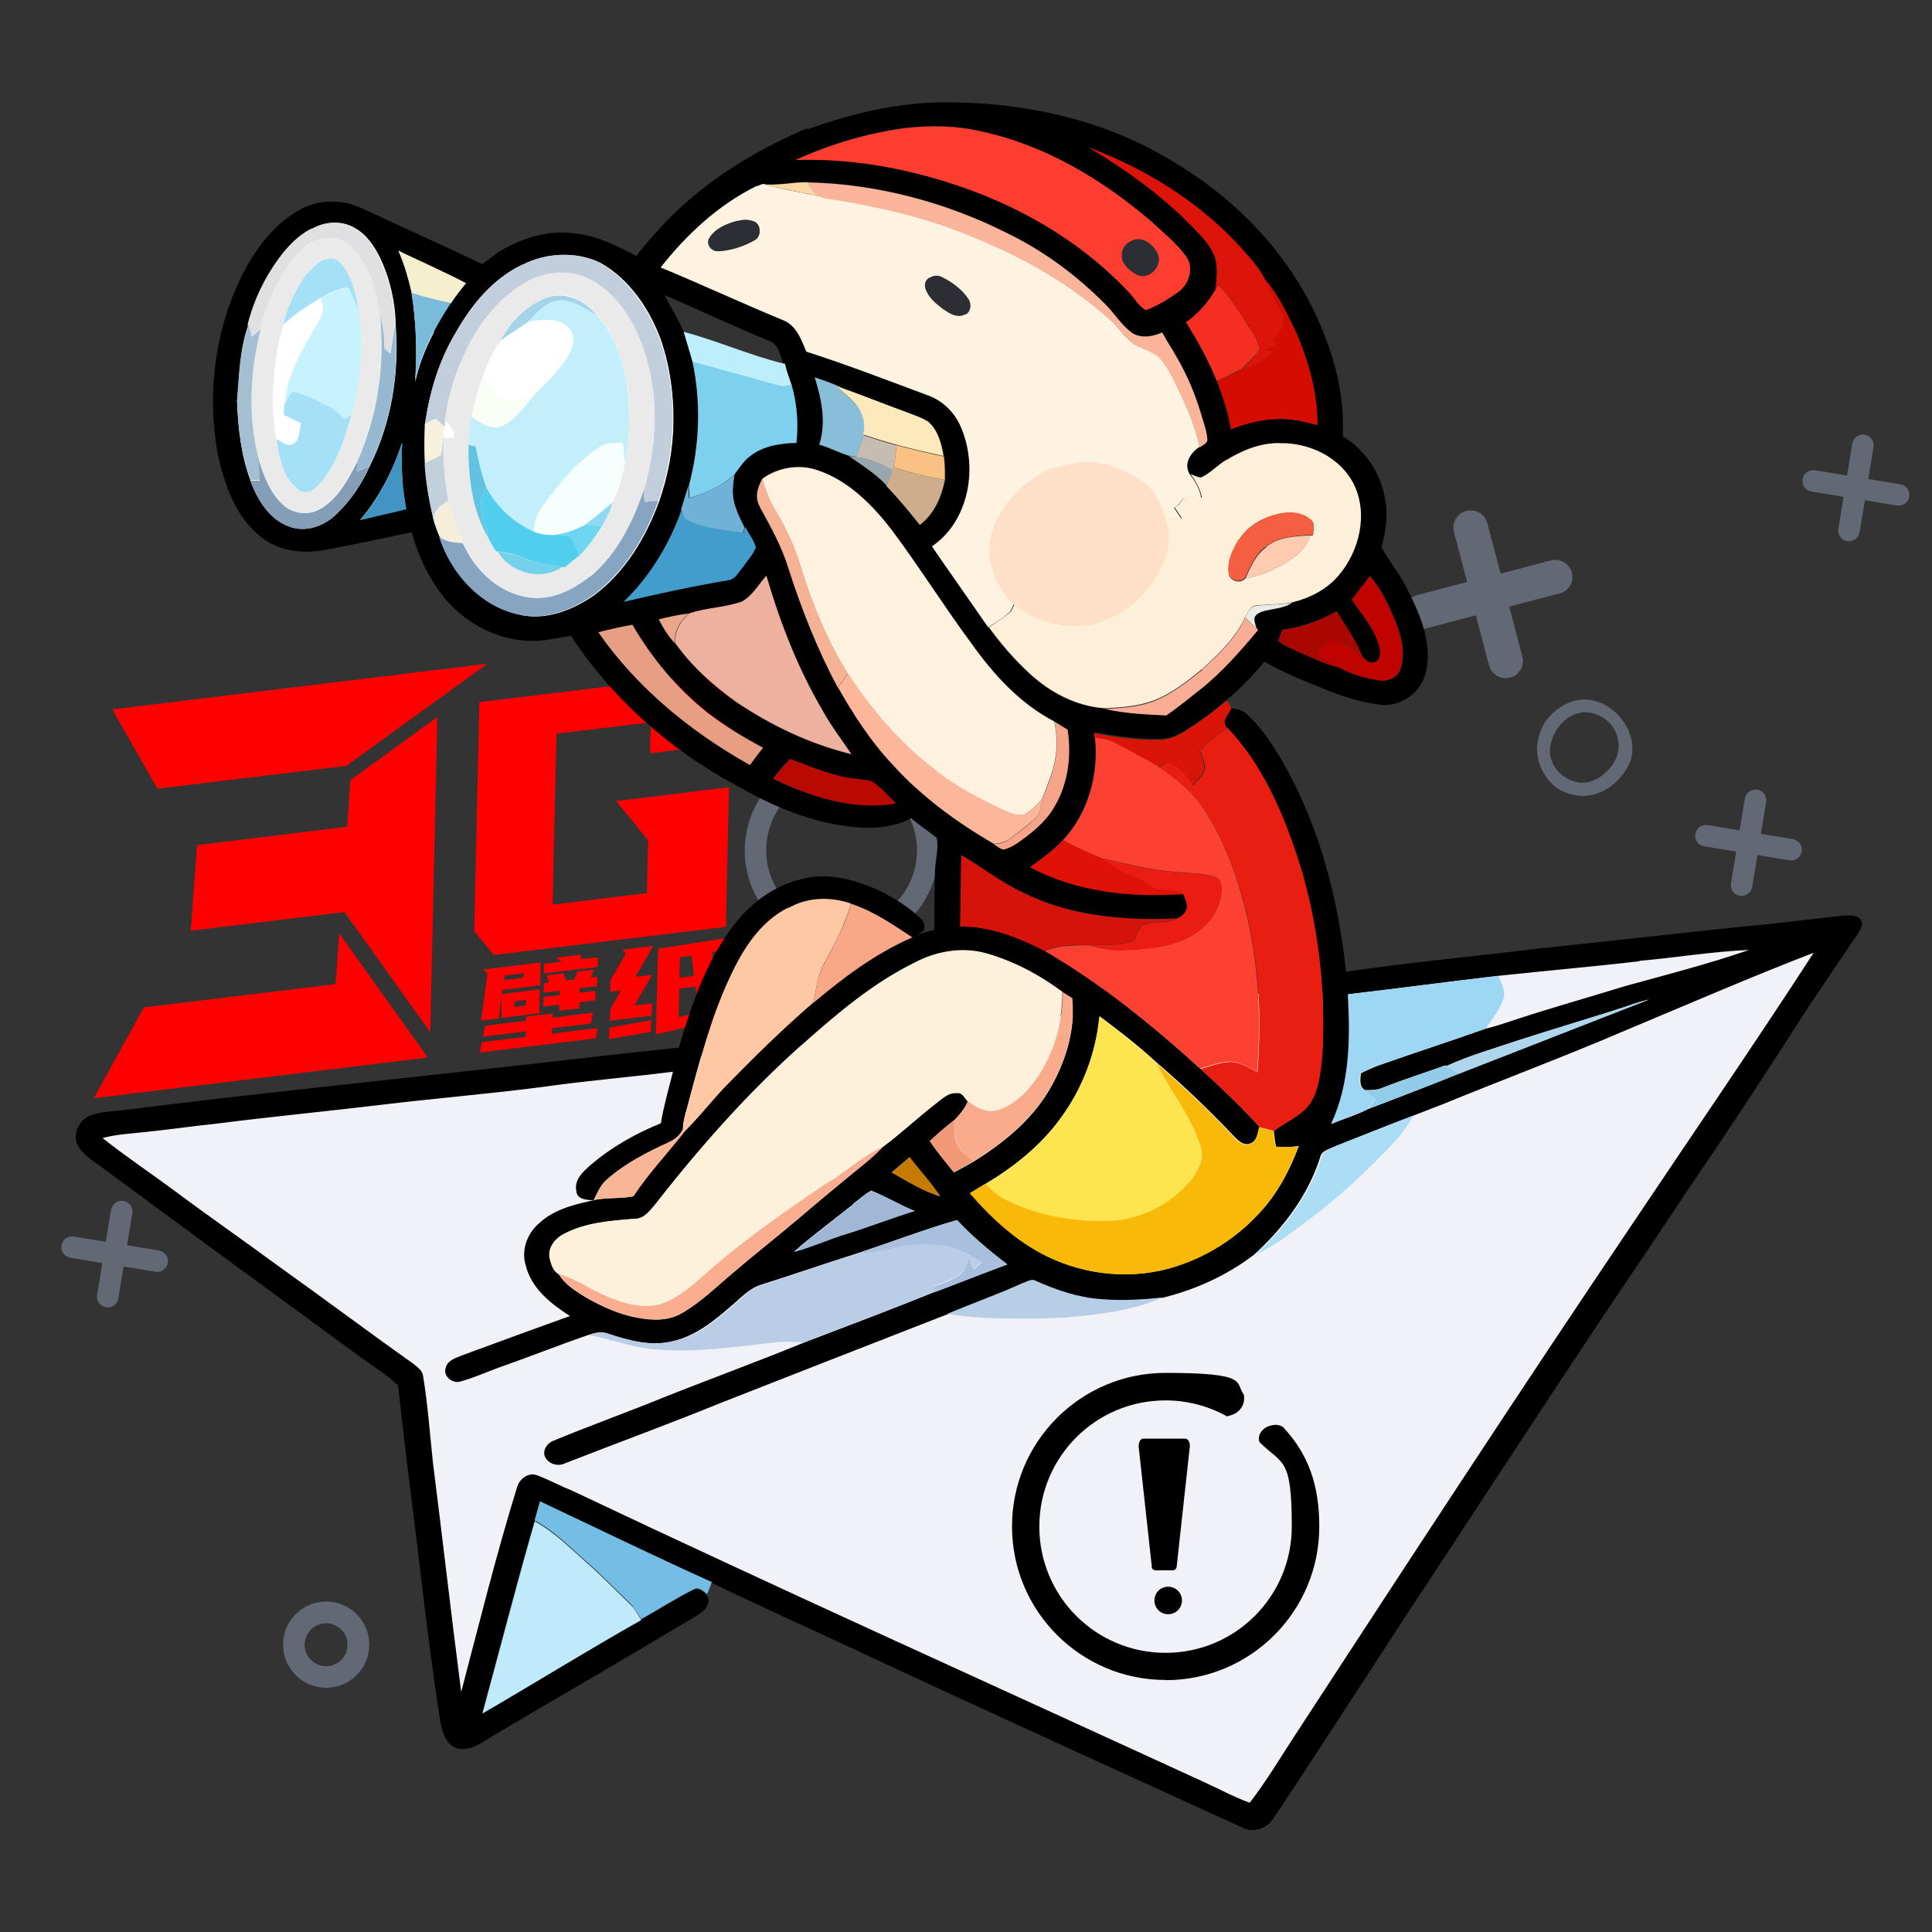 <?xml version="1.0" encoding="UTF-8"?>
<svg id="Layer_1" xmlns="http://www.w3.org/2000/svg" version="1.1" viewBox="0 0 955.1 955.1">
  <rect x="0" y="0" width="955.1" height="955.1" fill="#333333" stroke="none"/>
  <!-- Generator: Adobe Illustrator 29.8.2, SVG Export Plug-In . SVG Version: 2.1.1 Build 3)  -->
  <path d="M174.3,829.9c-9.3,7.2-22.7,5.5-29.9-3.8s-5.5-22.7,3.8-29.9h0c9.3-7.2,22.7-5.5,29.9,3.8s5.5,22.7-3.8,29.9ZM167.7,821.5c4.6-3.6,5.5-10.3,1.9-14.9-3.6-4.6-10.3-5.5-14.9-1.9s-5.5,10.3-1.9,14.9c3.6,4.6,10.3,5.5,14.9,1.9ZM445.4,458.3c-20.9,16.2-51,12.4-67.2-8.5-16.2-20.9-12.4-51,8.5-67.2h0c20.9-16.2,51-12.4,67.2,8.5s12.4,51-8.5,67.2h0ZM438.9,449.8c16.3-12.6,19.2-36,6.6-52.3s-36-19.2-52.3-6.6-19.2,36-6.6,52.3,36,19.2,52.3,6.6h0ZM631.3,220c-13.9,10.8-34,8.3-44.8-5.7-10.8-13.9-8.3-34,5.7-44.8h0c14-10.8,34-8.3,44.8,5.7,10.8,13.9,8.2,34-5.7,44.8ZM624.7,211.6c9.3-7.2,11-20.6,3.8-29.9s-20.6-11-29.9-3.8c-9.3,7.2-11,20.6-3.8,29.9,7.2,9.3,20.6,11,29.9,3.8ZM183.6,607.2c-11.6,9-28.3,6.9-37.3-4.7-9-11.6-6.9-28.3,4.7-37.3,11.6-9,28.3-6.9,37.3,4.7,9,11.6,6.9,28.3-4.7,37.3ZM177.1,598.7c7-5.4,8.3-15.4,2.9-22.4-5.4-7-15.4-8.3-22.4-2.9h0c-7,5.4-8.2,15.4-2.8,22.4s15.4,8.2,22.4,2.8h0ZM741.8,283.6l24.7-6.5c4.5-1.3,9.2,1.3,10.5,5.8s-1.3,9.2-5.8,10.5h-.4l-24.7,6.5,6.5,24.7c1.2,4.5-1.5,9.2-6.1,10.4-4.5,1.2-9.2-1.5-10.4-6.1l-6.5-24.7-24.7,6.5c-4.6,1.2-9.2-1.5-10.4-6.1s1.5-9.2,6.1-10.4l24.7-6.5-6.5-24.7c-1.2-4.6,1.5-9.2,6.1-10.4s9.2,1.5,10.4,6.1l6.5,24.7v.2ZM52.3,613.9l2.6-15.8c.5-2.9,3.2-4.9,6.1-4.4,2.9.5,4.9,3.2,4.4,6.1l-2.6,15.8,15.8,2.6c2.9.5,4.9,3.2,4.4,6.1-.5,2.9-3.2,4.9-6.1,4.4h0l-15.8-2.6-2.6,15.8c-.5,2.9-3.2,4.9-6.1,4.4-2.9-.5-4.9-3.2-4.4-6.1h0l2.6-15.8-15.8-2.6c-2.9-.5-4.9-3.2-4.4-6.1.5-2.9,3.2-4.9,6.1-4.4h0s15.8,2.6,15.8,2.6ZM913.1,235.1l2.6-15.8c.5-2.9,3.2-4.9,6.1-4.4s4.9,3.2,4.4,6.1h0l-2.6,15.8,15.8,2.6c2.9.4,4.9,3.1,4.5,6s-3.1,4.9-6,4.5h-.2l-15.8-2.6-2.6,15.8c-.5,2.9-3.2,4.9-6.1,4.4s-4.9-3.2-4.4-6.1l2.6-15.8-15.8-2.6c-2.9-.4-4.9-3.1-4.5-6s3.1-4.9,6-4.5h.2l15.8,2.6h0ZM860,410.5l2.6-15.8c.5-2.9,3.3-4.8,6.2-4.3,2.8.5,4.7,3.1,4.3,6l-2.6,15.8,15.8,2.6c2.9.5,4.9,3.2,4.4,6.1s-3.2,4.9-6.1,4.4h0l-15.8-2.6-2.6,15.8c-.5,2.9-3.3,4.8-6.2,4.3-2.8-.5-4.7-3.1-4.3-6l2.6-15.8-15.8-2.6c-2.9-.5-4.9-3.2-4.4-6.1s3.2-4.9,6.1-4.4l15.8,2.6Z" fill="#636875"/>
  <g>
    <polygon points="171.2 378.6 241 328.1 55.5 350.7 77.8 389.9 171.2 378.6" fill="red"/>
    <polygon points="184 484.3 167.7 461.4 165.9 486.5 71.1 498 46.4 542.9 211.5 522.8 184 484.3" fill="red"/>
    <polygon points="173.3 385.5 171.6 408.7 97.4 417.8 94.3 460.1 170.3 450.9 212.7 510.3 215.8 373.1 216.2 354.5 185.3 376.9 173.3 385.5" fill="red"/>
    <polygon points="237 347.1 234.4 460.3 244.1 472.1 358.9 458.2 359.3 436.7 360.4 389.2 304.6 396 320.4 415.4 319.8 441.5 273.2 447.2 275.1 362.7 321.7 357.1 321.4 372.4 360.9 367.5 361.3 352.3 361.8 332 237 347.1" fill="red"/>
    <polygon points="301 513.7 321.7 510.1 322 504.3 301.3 508 301 513.7" fill="red"/>
    <polygon points="268.9 481.2 295.5 478 295.5 473.2 287.2 474.2 287.1 472 274.9 473.4 277.6 475.4 269 476.4 268.9 481.2" fill="red"/>
    <polygon points="301.8 498.5 301.5 504.6 322.1 502.1 322.4 496 313.6 497.1 318.7 488.2 322.4 481.9 314.1 482.9 322.9 467.6 307.6 469.5 309.4 471.4 301.9 484.4 301.6 490.3 306.9 489.7 301.9 498.4 301.8 498.5" fill="red"/>
    <path d="M246.6,503.4h-.1l1.6-11.8-.3,11.6,18.8-2.3.2-11.8-18.7,2.3.3-2,18.6-2.3.3-11.3-28.6,3.5,2.3,2-3.2,23.2,8.9-1.1h-.1ZM249.5,482.3l9.5-1.2-.4,2.3-9.5,1.2.4-2.3ZM254.5,495l5.7-.7-.4,2.8-5.7.7.4-2.8h0Z" fill="red"/>
    <path d="M325.2,475l-1,36.4,17.6-4.2v-5.9c.1,0-6.3,1.6-6.3,1.6l.3-14.2,8.1-1,2.5,20.4,13.2-1.6.2-8.1-3.9,3.7-1.9-15.7,5.2-.6v-5.6c.1,0-6,.7-6,.7l-1.2-10.2,7.2-1.2v-5.8c.1,0-33.8,5.3-33.8,5.3l-.2,5.9h0ZM336.1,473.3l5.8-.9,1.2,10-7.2.9.2-9.9h0Z" fill="red"/>
    <polygon points="359.3 463.7 359.3 463.8 359.4 463.8 359.3 463.7" fill="red"/>
    <polygon points="268.7 490.7 276.7 489.8 276.6 492 268.7 492.9 268.6 497.6 276.5 496.7 276.4 499.7 286.4 498.5 286.5 495.5 294.4 494.5 294.3 489.8 286.5 490.8 286.6 488.5 295.2 487.5 295.3 482.8 292 483.2 293.6 479.3 285.5 480.3 283.9 484.2 279.8 484.7 278.7 481.2 270.2 482.2 271.4 485.7 268.9 486 268.7 490.7" fill="red"/>
    <polygon points="295.5 508.2 272.7 511 272.9 508.3 292 506 293.1 500.6 273 503.1 273.1 501 260.1 502.6 259.9 504.6 239.8 507.1 238.7 512.5 259.8 509.9 259.8 512.6 238.2 515.2 237.2 520.3 294.5 513.3 295.5 508.2" fill="red"/>
  </g>
  <g>
    <ellipse cx="163.6" cy="187" rx="78.5" ry="51.7" transform="translate(-39.2 330.6) rotate(-84.1)" fill="#fff"/>
    <ellipse cx="270.9" cy="215.6" rx="93.6" ry="61.6" transform="translate(28.6 462.9) rotate(-84.1)" fill="#fff"/>
    <polygon points="46.6 566.5 46.6 555.8 905.9 459.5 620.5 897.8 420.8 808.1 262.2 735.5 230.4 857 198.7 680.3 46.6 566.5" fill="#f0f2f7"/>
    <path d="M399.4,63.9c22.9-8.3,47.2-13.9,71.8-13.3,35.9.5,72.4,8.3,103.8,26.4,34.6,19.3,64,49.2,78.8,86.3,6.9,16.5,10.9,34.4,10,52.4,10.9,6.6,18.7,18,20.8,30.5,1.7,8.1.6,16.5-1.7,24.4,4.2,7.4,9.8,14,13.4,21.9,6.2,12.2,11.8,26,8.6,39.8-2.3,10-12.4,17.4-22.6,16.1-9.2-1.2-18.1-3.9-26.7-7.4-10.4-4.2-20.8-8.3-30.6-13.9-5.6,6.9-11.8,13.3-18.6,18.9-6.6,5.9-13.9,11-21.4,15.7-3.5,2.1-7.5,3.6-11.6,3.6-10.9.2-21.7-1.4-32.3-3.3,0,.6,0,1.7.2,2.3,2,18.1-3.2,37.3-15.7,50.7-4.8,5.3-10.6,9.4-16.5,13.6,23.1,12.4,50,15.1,75.8,13.3.8,2.1,2.1,4.4,1.7,6.8-.5,2.6-2.7,4.2-5,5.3-25.7,1.1-52.4-1.2-75.6-12.7-10.9-5-20.4-12.5-30.6-18.6-.3,11.8-.3,23.5-.6,35.3,14.8,0,28.8,5.4,41.8,12.1,27.8,16.3,53,36.5,76.7,58.1,10.1,9.2,20.1,18.6,29.3,28.8-.8,3-1.1,7.2-4.7,8.3-2.9,1.1-5.4-1.1-7.2-2.9-12.4-13.1-25.5-25.7-39.2-37.4-8.8-8.1-18.3-15.5-27.9-22.6-1.7,18.1-8.3,35.6-19.2,50.3-9.7,13.4-22.9,24-37,32.4-2.6,1.5-5.3,3.2-7.8,4.7,11.6,13.4,25.2,25.8,41.8,32.9,19.9,8.8,43.5,9.8,63.8,2,16.1-5.9,30.5-16.3,41.2-29.4,6.9-8.6,11.9-18.6,15.7-28.8-3.8.6-7.5.8-11.3.3-.5-2.6-.8-5.1-1.1-7.8,4.8-3.6,10.6-6.2,15.1-10.4,4.7-4.4,6.5-10.9,7.5-16.9,2.1-13.1,1.8-26.6,1.4-39.8-1.2-23.4-5.3-46.8-12.7-69-7.5-22.8-17.5-45.6-34.3-63.1-3.3-3.2.5-6.6,2.1-9.7,2.4.3,5.1.8,7.1,2.6,6.5,5.6,11.3,12.8,15.8,19.9,19.8,32.6,29.7,70.2,33.7,107.8,32-4.7,64.3-7.7,96.4-11.6,33.8-3.5,67.5-7.4,101.3-10.9,16.3-1.4,32.4-3.6,48.6-5.3,3.5-.3,8.5-.2,8.9,4.4-.9,3.5-3.3,6.2-5.3,9.1-7.4,11.2-14.9,22-22.3,33.2-14.8,23.2-29.9,46.3-45.3,69.3-9.1,13.1-17.7,26.4-26.7,39.7-6.9,10.6-14.2,21-21.3,31.7-30,44.7-59.3,89.8-88.9,134.8-27.2,41-53.6,82.6-80.9,123.6-3,5.3-10.1,8-15.7,5.1-62.3-28.5-125-56.9-187.1-85.9-25.2-11.9-50.6-23.1-75.6-35.3-28.4-13-56.4-26.7-84.7-39.8-.9,3.2-1.8,6.5-2.7,9.7-9.2,31.4-17.2,63.2-25.8,94.8,26.3-15.2,52.1-31.2,78.5-46.2,8.6-4.8,16.9-10.3,25.7-14.6,2.6-1.5,5,.5,6.8,2.3,2.7,3.9-1.1,8.1-4.5,10-33.5,20.1-67.5,39.7-101.1,59.6-5.3,3.3-11,7.8-17.7,6.2-6-2-7.5-8.6-8.5-14-3.5-23.1-6.5-46.2-9.2-69.4-3.8-32-8.1-64-11.5-96-5.7-5.4-12.7-9.7-19-14.3-41.5-30.3-83-60.7-124.4-91.3-4.8-3.8-10.6-6.8-14.2-11.8-3.9-5.4-.8-13.7,5.4-16,6-2.3,12.5-2.1,18.9-3,58.6-7.4,117.3-13.4,175.8-19.9,32.1-3.5,64.1-7.4,96.3-10.7,6-20.5,13-41.2,25.7-58.6,8.6-12.1,21.1-21.7,35.8-24.9,12.7-3.2,25.7.6,37.3,5.7,7.4,3.8,14.8,8.1,20.7,14,1.8,1.4,2.1,3.6,1.8,5.7-1.8,1.7-4.1,2.7-6.2,3.9-9.7-6.3-19.2-13-30.2-16.6-10.1-3.5-21.6-3.3-30.9,2.1-13.7,6.9-22.3,20.7-28.8,34.1-9.8,20.8-15.5,43.2-21.4,65.3-.9,3.2-1.8,6.3-1.8,9.7-1.5,3.2-4.2,5.4-7.4,6.8-10.7,5-21.4,10.3-30.2,18.1-3.2,2.6-4.7,6.5-6.5,10.1-3.3,0-8.5-.3-8.6-4.7-1.1-5.3,3.3-9.4,6.9-12.5,10.3-8.9,22.3-15.7,34.9-20.8,1.4-8.6,3.9-17.1,6-25.5-21.1,2.7-42.4,4.4-63.4,7.4-26.7,3.5-53.6,5.7-80.3,8.9-27.3,3.3-54.8,5.9-82.1,9.4-11.6,1.2-23.2,2.9-34.9,4.1-7.1.8-14.3,1.1-21.3,3,11.6,9.2,24,17.5,35.9,26.3,16.3,12.2,33.1,23.8,49.5,35.9,22.9,16.3,45.4,33.2,68.4,49.5,2,1.7,4.5,3.3,4.7,6.2,2.3,14,3.3,28.2,4.8,42.3,4.8,37.9,9.1,75.8,14,113.6,8.9-33.7,17.2-67.5,27.5-100.8,1.1-4.4,5.7-8.1,10.3-6.2,5.9,2.3,11.5,5.3,17.4,7.7,103.2,48.9,207.4,95.8,311.2,143.5,7.8,3.5,15.4,7.7,23.4,10.6,8-10.3,14.6-21.4,21.7-32.3,55.7-85.4,111.4-170.7,168.4-255.2,29.6-44.2,59.8-88.1,88.7-132.7-31.4,12.1-62.2,25.5-93.3,38.5-29.6,12.7-59.8,24-89.6,36.2-5.3,2.1-10.7,4.1-16,6.2-12.7,4.8-25.4,10-38,14.9-2.7,1.4-6.5,2-7.1,5.4-6,18.9-18.3,35-32.7,48.1-13.6,10.4-29.3,17.4-45.7,21.4-10.1,1.1-20.5,1.7-30.6.8-11-.9-21.7-4.4-31.8-8.9-2.1-1.4-4.2.3-6.3.9-12.4,5.6-25.1,10.1-37.6,15.4-37.1,14.5-74.4,29-111.5,43.6-25.5,10.4-51.5,19.9-77.1,29.9-3.6,1.8-8.3.3-10-3.5-1.1-3.3,1.4-6.6,4.4-7.7,17.4-7.2,35.2-13.6,52.7-20.7,23.5-9.4,47.2-18,70.6-27.6,21.7-8.3,43.5-16.5,65-25.2,11.9-4.5,23.7-9.2,35.6-13.6-8.8-6.6-17.2-13.7-24.8-21.9-16.5,4.8-32.4,10.9-48.7,16.3-15.8,5-31.4,10.4-47.2,15.4-6.3,1.7-10.7,6.8-15.4,10.7-8.6,7.5-18,15.1-29.3,17.5-10.9,2.6-22-.5-32.4-3.9-3-1.2-6.2-.2-9.1.8-14.8,5.1-29.3,10.9-43.9,16-6.3,2.3-12.5,5.1-19,6.9-3.8,1.4-8.8-2.4-7.5-6.5.8-4.1,5.3-5.1,8.5-6.5,17.7-6.5,35.3-13,53-19.3-9.4-6-19.2-13.7-21.9-25.1-2.3-7.2.6-15.4,6.2-20.4,8-7.7,19.2-10,29.6-12.2,5.7-.9,11.5-.3,17.1-1.5,7.4-11.2,16.8-21,24.9-31.5,7.2-7.4,13.6-15.5,20.8-22.9,13.9-14.3,28.1-28.4,43.2-41.2,14.8-12.5,30.5-24.3,48.3-32.1,3.8-1.8,7.8-3.2,11.9-3.9-.2-9.5.2-19,.3-28.4,0-5.7,2-11.5.9-17.2-4.2-3.3-8.6-6.3-12.7-9.7-10.6,5.7-23.2,5.3-34.9,3.5-18.6-3-35.9-10.7-52.2-20.1-32.4-17.5-60.8-42.7-81-73.5-6.9.8-13.7,2.9-20.8,2.4-17.1-.5-33.1-9.8-43.3-23.1-6.8-9.1-11.8-19.6-14.6-30.6-13.9,2.9-27.6,5.9-41.5,8.5-11,2.3-23.5,1.4-32.7-5.9-12.8-9.7-18.3-25.8-21.7-40.9-5.6-30.6-1.4-63.2,13.1-90.9,6.6-12.5,15.8-24.1,28.5-30.8,6.9-3.6,15.2-4.2,22.8-2.6,4.4,1.2,8.5,3.2,12.5,5.1,17.8,8.3,35.8,16.3,53.6,24.9,3.2-1.7,5.7-4.4,8.8-6.2,11.3-6.9,24.9-10.9,38-8.8,10.6,1.2,20.2,6.2,29.6,11,4.4-5.9,9.5-11.3,14.5-16.8,19.5-20.2,43.9-35.2,69.7-46.2l1.2.5h-.6ZM393.5,79c22.3-.9,44.8,2.4,66.3,8.5,36.8,10.1,72,28.8,98.2,56.9,2.9,2.9,4.7,6.9,8.5,8.8,5.9-2,11.2-5.4,16.1-9.1,5.3-3.9,7.7-12.2,3.5-17.7-4.8-6.3-11.2-11.5-16.9-16.9-24.4-20.8-53-37.9-84.7-44.7-11.8-2.7-24-2.9-35.9-1.7-19.2,2.4-37.7,7.8-55.2,15.8h.2,0ZM538.6,73c18.1,10.9,35.5,23.2,50.3,38.5,4.5,4.8,9.7,9.7,11.8,16.1,1.5,5.3.6,10.9,0,16.1-3.6,6.2-8.5,11.6-14.3,15.7,5.9,9.2,11.2,18.7,15.2,29,3.2,7.7,5.6,15.7,6.9,23.8,7.8-3,16-5.1,24.4-5.1,6.2-.2,12.4,1.7,18.4,3,0-15.5-4.2-31.1-10.3-45.3-4.5-9.4-8.9-19-15.8-26.9-3.3-6.5-8.6-11.6-13.3-17.1-20.2-21.6-45.9-37.4-73.3-47.7v-.3.2ZM374.5,92c-18.9,9.4-34.7,23.8-47.7,40.4,20.1,8.3,39.8,17.5,59.9,25.8,6.9,2.3,9.7,9.7,12.1,15.8,20.1,6.3,39.7,14,59.5,21.4,7.8,2.6,14.2,8.9,17.2,16.6,8.1,19.8,3.6,45.7-14.6,58.3,9.2,13.4,18.6,26.7,27.8,40,5.9,8.1,12.4,15.8,19.9,22.6,10.3,9.5,23.4,16.5,37.4,17.4,10,2.3,20.2,2.7,30.3,3.2,5.7-3.9,11-8.5,16.6-12.7,11-8.5,19.9-19,28.8-29.6l-.8-.8c-.5-1.7-.9-3.2-1.1-4.8.5-2.4,3.3-3.5,5.4-3.9,4.5-1.1,9.2-1.2,13.3-3.9,8.6-2.1,17.1-6.3,22.8-13.1,10.6-12.2,15.1-30.8,7.5-45.7-6.8-13-21.9-20.1-36.2-19.9-9.7-.3-19,3.6-27,8.6-4.4,2.6-7.7,6.3-12.2,8.6-2,0-3.6-.9-5.3-1.7-3.3-5.3.3-10.7,4.8-13.6,1.2-1.2,3.3-1.8,3.8-3.5,0-3.9-1.5-7.5-2.6-11.3-3-10.6-7.2-20.7-12.8-30.2-2.3-3.9-4.8-7.7-6.9-11.8-4.7,2.1-10.7,3.3-15.2,0-5.1-3.9-8.5-9.5-13-14-14.2-14.3-30.6-26.6-48.9-35.3-30.3-15.2-64-24.1-97.9-24.9-7.1-.2-14,1.5-21.1,1.1-1.4-.6-2.7.3-3.9.8l.2.2h0ZM154.2,113.1c-6.5,3.3-11.6,8.8-15.8,14.5-7.2,9.8-12.7,21-15.5,32.9-4.4,12.2-4.5,25.4-5.7,38.2.5,13.1,2,26.4,6.6,38.8,3.5,9.7,9.4,19.5,19.6,22.9,8.1,2.9,16.9-.5,22.9-6.2,7.1-6.8,12.7-15.1,16.6-24,10.7-21.4,14.6-46,12.7-69.9-.2-11.3-2.9-22.8-7.8-33.1-2.9-5.7-6.6-11.3-12.4-14.5-6.3-3.8-14.6-3.3-20.8.3h-.4ZM197,124c3,6.8,5,13.7,6.6,21,2.1,14.5,2.7,29.1,1.7,43.8,2.9-14,10-26.9,17.7-38.8,2.3-3.5,4.8-6.8,7.5-10-10.9-5.7-22.2-10.7-33.4-16h-.2,0ZM258.3,130.8c-14.5,6.8-25.2,19.8-32.9,33.5-8.3,13.7-13,29.4-15.2,45.3-.3,6.5-.3,13,0,19.5.5,9.5,2.1,18.9,4.4,28.1.8,2.7,1.7,5.4,2.9,8.1,5.7,18,20.1,34.4,39.1,38.5,12.8,3.2,26.1-2,36.7-9.2,15.7-11.5,26-28.8,32.6-46.8,8.9-25.5,9.8-54,.9-79.7-5.7-15.4-15.5-30-30-38.2-11.8-5.7-26.3-5-38,.9h-.5ZM328.5,145.7c3,6.2,6.8,11.9,9.5,18.3,1.5,5,3,9.8,4.4,14.8,4.4,20.2,3.6,41.4-1.7,61.3-1.2,3.9-2.6,7.7-3.6,11.6-5.9,17.2-15.7,33.2-28.8,45.9,17.1-3.9,34.1-7.7,51.3-10.6,3.5-.3,5.1-3.8,7.1-6.2,2.3-3.3,5.3-6.3,6.6-10.1-1.1-3.6-3.5-6.8-5.3-10-2.3-4.4-4.5-9.1-5.4-13.9-.8-3.9,0-8,.5-12.1,2.4-3.2,4.5-6.6,7.8-9.1,6.3-5.1,14.8-6.2,22.8-6.5,1.1-9.7.2-19.5-2.4-28.8-1.2-3.5-2.4-6.8-3.3-10.4h-.8c-1.5-4.4-2.4-10.1-7.2-11.5-17.4-7.1-34.4-15.2-51.6-22.6l.2-.2h-.1ZM402.7,186.5c3.3,10.7,6,22.5,2.3,33.5,5,1.4,9.5,3.9,14.5,5.4,6.5,4.5,13.4,8.8,18.9,14.8,5.9,6,11.2,12.7,16.5,19.2,7.1-5.4,10.7-13.7,12.4-22.3,0-3.8,0-7.5-.5-11.5-1.1-6-2.7-12.7-7.5-16.9-3.2-2.4-7.2-3.3-10.9-4.8-10.7-3.8-21.1-8.3-31.8-11.9-4.2-2.4-8.9-3.8-13.6-5.4h-.3ZM178.2,257c7.5-1.8,15.1-3.3,22.6-5.3-2-10.9-2.7-21.9-2-32.9-4.5,13.9-11.3,27-20.7,38.2h0ZM376.9,236.7c-2.6,4.2-4.1,9.5-1.2,13.9,5.4,9.8,10.9,19.8,14.2,30.5,6.5,20.2,14.3,40,24.3,58.7,7.7,13.6,16.3,26.9,27,38.2,14.3,15.8,31.7,28.5,50.1,39.2,1.5.9,2.9,2,4.5,2.6,2.6-.2,4.8-1.7,6.9-3,7.1-4.7,13.9-10.3,18.3-17.7,6.9-11.5,8.6-25.4,6.8-38.5-2.3-1.4-4.4-2.7-6.6-4.1-17.1-8.9-30.2-23.4-41.2-38.9-13.6-18.4-25.7-37.7-39.4-56.1-9.5-12.4-21-24-36.1-29.1-9.2-3.3-19.8-1.7-27.6,4.1v.3h0ZM367.3,297.1c-8.6,3.5-18.3,3.2-26.9,6.2-5,.6-10,1.7-14.8,2.9,2.4,4.2,4.8,8.5,8.1,11.9,8,11.3,18.6,20.5,29.7,28.7,17.4,11.8,36.7,21,57.2,26-4.5-7.1-9.8-13.7-13.9-21-12.4-21-21.1-43.9-28.1-67.2-3.6,4.4-6.6,9.5-11.6,12.5h.3ZM677.3,284.9c-2.9,3.9-5.9,7.8-8.9,11.6,5.3,7.8,12.1,15.2,14,24.8.6,2.4-.5,6.3-3.6,6.3-2.3.3-3.8-1.8-5.4-3.2-3.2-8-8.1-14.9-12.7-22.2-8.3,4.5-17.2,7.8-26.7,9.1-.8,1.8-1.5,3.5-2.1,5.4,2.7,2.7,6.5,3.8,10,5.6,6.6,2.7,13.1,6.3,20.4,7.8,6,3.3,12.7,5.3,19.5,6.3,4.2.6,9.1-1.2,10.6-5.4,2.7-7.8.6-16.5-2.4-23.8-3.3-7.8-6.9-15.7-12.4-22.2l-.2-.2h0ZM296,312.5c19.2,27.6,45.7,49.2,74.9,65.6,2.1-2.9,4.2-5.7,6.5-8.5-9.5-5.1-18.9-10.6-27.3-17.2-15.1-11.9-27.6-27-37.3-43.6-5.6,1.1-11.2,2.4-16.6,3.6h-.2ZM390.5,375.1c-3,3-5.6,6.3-8.5,9.7,18.6,9.2,39.8,16,60.7,12.4-3.2-3.3-6.3-6.6-10-9.7-2.4-2.3-5.9-1.8-8.9-2.4-11.6-1.2-22.6-5.7-33.5-10h.2,0ZM453.4,475.2c-21.3,10.1-39.4,25.5-56.7,41-27,24-51,51.2-73.2,79.7-2.6,3-5.3,6.8-9.7,6.6-11.8.9-24.1,1.8-34.9,7.4-4.5,2.3-8.3,6.8-7.2,12.2.8,2.9,1.8,6.3,4.5,7.8,3.2,5.3,8.6,8.5,13.6,11.6,8,4.5,16.6,8.5,25.8,10,7.2,1.4,15.1,1.5,21.6-2.4,9.2-5.3,16.9-13,25.1-19.8,10.3-8.9,21-17.2,31.4-26,8.3-7.1,16.6-14,25.1-21,5.9-5,12.2-9.5,17.5-15.2,8.9-6.6,17.1-14.3,25.8-21.1,3.3-2.4,6.6-6,11-5.6,2.6-.5,3.6,2.4,5.3,4.1-1.4,3.6-3.9,6.3-6.5,9.2-4.4,3.2-8.3,6.8-12.2,10.4,3.6,5.4,7.8,10.4,11.9,15.5,3.3-1.7,6.5-3.5,9.8-5.4,14.3-8.9,27.8-19.8,36.7-34.3,8.3-13.7,13.6-30,12.1-46.3-1.7-1.1-3.2-2.1-4.8-3-11.2-8.3-23.7-14.9-37.1-18.9-11.5-3.5-24.1-1.7-34.7,3.8v-.5l-.2.2ZM810.4,475.2c-23.1,2.7-46.3,4.7-69.6,7.2-24.8,2.9-49.4,6.2-74.1,9.1,1.1,21.6,1.1,44.2-8.3,64.1,6-2.6,12.4-4.4,18.3-7.5,15.1-5.7,30-11.5,45-17.5,31.2-12.1,62.3-24.4,93.6-36.5-5.6,1.2-11,3.5-16.5,5.1-15.8,5-31.8,9.8-47.7,14.9-12.1,4.1-24.3,7.5-35.9,12.8-1.2-.5-2.4.5-3.5.8-9.4,3.3-18.9,6.3-28.1,10-2.7,1.2-5.7,1.2-8.8,1.2-3-1.7-2.3-5.4-2-8.3,2.7-1.4,5.6-2.7,8.5-3.8,17.8-6.3,35.8-12.1,53.6-18.4,5.3-1.2,10.6-3.2,15.7-4.8,17.4-5.7,35-10.6,52.4-16,20.7-5.7,41.4-11,61.7-18-18.1.8-36.1,3.8-54.2,5.4l-.2.2h0ZM440.9,579.6c7.7,4.4,15.4,9.1,23.8,11.8-4.5-6.8-10.1-12.8-15.1-19.3-2.9,2.6-5.9,5-8.8,7.5h.1ZM421.8,595.3c-9.7,7.8-19.9,15.2-29.3,23.5,8.9-2.4,17.2-6.2,26-8.9,11.3-3.5,22.3-7.8,33.5-11.3-7.2-2.9-14-7.1-21.3-10-3.3,1.7-6,4.4-9.1,6.6h.2,0Z"/>
    <path d="M393.5,79c17.5-7.8,36.1-13.4,55.2-15.8,11.9-1.2,24.1-1.1,35.9,1.7,31.7,6.6,60.2,23.7,84.7,44.7,5.7,5.4,12.1,10.4,16.9,16.9,4.2,5.6,1.8,13.9-3.5,17.7-5,3.6-10.3,6.9-16.1,9.1-3.8-1.8-5.6-5.9-8.5-8.8-26.4-28.1-61.4-46.8-98.2-56.9-21.4-6-43.9-9.2-66.3-8.5h-.2,0ZM559.1,119.2c-2.4,1.2-4.4,3.8-4.5,6.6-.3,4.7,3.8,8.1,7.7,10.1,5.7,2.6,12.4-4.4,10.1-10.1-2-5-7.8-9.5-13.3-6.6Z" fill="#fd3d2f"/>
    <path d="M538.6,73c27.5,10.4,53.3,26.3,73.3,47.7,4.7,5.4,10,10.6,13.3,17.1,2.3,6.3,6.3,11.8,9.1,18,2.3,5.1-2.6,9.4-5.1,13.1.5.3,1.5.8,2.1,1.1-2.1,1.1-4.2,2.1-6.3,3.2,1.4.3,2.7.6,4.1.9-3,2.4-5.7,5.6-9.5,6.6-2,.6-3.9,1.1-5.7,1.8,3.2-3,6.5-5.9,8.6-9.8-1.1-5.4-4.5-10-7.2-14.6-3.6-6-7.8-11.6-12.5-16.9-.6.9-1.4,1.8-2,2.7.6-5.3,1.4-10.9,0-16.1-2-6.5-7.1-11.3-11.8-16.1-14.8-15.2-32.1-27.5-50.3-38.5h0v-.2Z" fill="#dc1409"/>
    <path d="M374.5,92c1.2-.5,2.6-1.4,3.9-.8,9.8,2.9,19.9,4.1,29.7,6.6,18.9,2.9,37.6,6.8,55.7,12.7,30.8,10.7,60.7,25.5,85,47.5,5,4.4,8.1,10.9,14.5,13.4,3.8,1.8,8,2.9,10.7,6.2,3.2,3.8,5.4,8.3,7.5,12.7,4.7,9.8,9.4,19.8,11.5,30.6-4.5,2.9-8.1,8.5-4.8,13.6,2.6,3.5,5,7.4,5.6,11.8-2.9-.3-5.9-.9-8.6.2-1.4.9-2.1,2.4-3.2,3.6-.6.3-1.1.6-1.7.9,1.2,1.8,2.4,3.5,3.6,5.3h-6.6c0-1.1.2-2.1.3-3.2-8.1-5.6-13.4-14.3-22.5-18.9-10.9-5.7-25.1-6.3-35.3.8-11.9,5.9-22.3,16.1-26,29.1-2.9,11.2,1.7,22.6,9.2,30.8-1.2,2.4-2.4,5-3.6,7.4-3.2,3.2-7.2,5.3-10.9,7.8-9.2-13.3-18.6-26.6-27.8-40,18.3-12.5,22.8-38.5,14.6-58.3-3-7.7-9.4-14-17.2-16.6-19.8-7.4-39.4-14.9-59.5-21.4-2.6-6.2-5.1-13.4-12.1-15.8-20.1-8.3-39.8-17.5-59.9-25.8,13-16.5,28.7-31.1,47.7-40.4v.2h.2ZM364.7,109.2c-5.4,1.4-11.2,3.8-14.2,8.8-1.5,3.3,1.5,6.5,4.8,6.2,6.2-.3,12.4-2.4,17.7-5.4,3.8-2,3.3-8.8-1.1-9.5-2.4-.8-4.8-.6-7.2,0h0ZM459.5,137.4c-1.7,1.1-2.6,3-2,5,1.2,4.4,4.8,7.4,8.3,10.1,3,2.1,6.8,4.8,10.7,3.2,3.5-.6,4.1-5.6,2.1-8-3-4.5-7.5-7.8-12.4-10.3-2-1.2-4.8-1.4-6.6.2l-.2-.2h.1Z" fill="#fef3e0"/>
    <path d="M378.4,91.2c7.1.5,14-1.2,21.1-1.1,1.2,4.1,4.4,6.9,8.6,7.7-9.8-2.6-19.9-3.8-29.7-6.6h0Z" fill="#fed8a3"/>
    <path d="M399.6,90.2c34,.8,67.6,9.7,97.9,24.9,18.3,8.8,34.7,21,48.9,35.3,4.5,4.5,7.8,10.1,13,14,4.5,3.2,10.6,2,15.2,0,2.1,4.1,4.7,7.8,6.9,11.8,5.6,9.5,9.7,19.6,12.8,30.2,1.1,3.6,2.4,7.4,2.6,11.3-.5,1.8-2.4,2.4-3.8,3.5-2.1-10.7-6.8-20.8-11.5-30.6-2.3-4.4-4.5-8.9-7.5-12.7-2.7-3.3-6.9-4.5-10.7-6.2-6.3-2.6-9.5-9.1-14.5-13.4-24.3-22-54.2-36.8-85-47.5-18.1-5.9-36.8-9.8-55.7-12.7-4.2-.8-7.4-3.6-8.6-7.7l-.2-.2h.2Z" fill="#fab49a"/>
    <path d="M364.7,109.2c2.4-.6,4.8-.8,7.2,0,4.4.8,4.8,7.7,1.1,9.5-5.3,3-11.5,5.1-17.7,5.4-3.3.3-6.3-2.9-4.8-6.2,2.9-5,8.8-7.4,14.2-8.8h0Z" fill="#2c2e33"/>
    <path d="M154.2,113.1c6.2-3.6,14.6-4.1,20.8-.3,5.7,3.2,9.7,8.8,12.4,14.5,5,10.3,7.7,21.6,7.8,33.1-.8,4.8-1.7,9.7-2.3,14.5-1.1-.9-2.1-1.7-3.2-2.6,0-5.6-.8-11.2-2.1-16.6-1.7-12.1-5.3-24.8-14-33.7-5.9-6-16-5.6-22.2-.3-12.5,10.1-18.4,26-22.9,40.9-1.4,1.4-2.9,2.6-4.4,3.8-.6-2-1.2-3.9-1.7-5.9,2.9-11.9,8.3-23.1,15.5-32.9,4.2-5.7,9.4-11.2,15.8-14.5h.5Z" fill="#e0dfe1"/>
    <path d="M151.6,121.7c6.2-5.3,16.3-5.6,22.2.3,8.9,8.9,12.4,21.6,14,33.7,2.4,24.4-1.1,49.5-11.2,72-4.5,8.8-9.4,18.3-18.1,23.5-5.7,3.8-14,2.9-19-2-6.3-6-9.5-14.6-12.1-22.8-5.4-21-4.2-43.2,1.1-64,4.5-14.9,10.4-30.8,22.9-40.9l.2.2h0ZM151.8,135.5c-5.3,7.5-9.4,16-11.5,24.9-3.2,9.1-4.4,18.6-5,28.1-1.2,9.5-.3,19,1.2,28.5,1.1,6.9,2.6,14,6.2,20.1,1.5,2.6,3.6,4.8,6.5,6,4.1,1.2,7.2-2.4,9.7-5.1,8-9.5,11.6-21.6,14.9-33.4,3.9-16.8,6-34.1,3.3-51.3-.9-6.9-2.6-13.9-6.2-19.8-1.8-2.7-4.2-5.7-7.7-5.9-5,.2-8.6,4.1-11.5,7.8h.1Z" fill="#eaeaea"/>
    <path d="M559.1,119.2c5.4-2.9,11.3,1.7,13.3,6.6,2.3,5.7-4.2,12.7-10.1,10.1-3.8-2-8-5.4-7.7-10.1,0-2.9,2-5.4,4.5-6.6Z" fill="#2c2e33"/>
    <path d="M197,124c11.2,5.3,22.5,10.3,33.4,16-2.6,3.2-5.3,6.5-7.5,10-6.5-1.2-13-3-19.3-5-1.7-7.1-3.6-14.2-6.6-21h.2-.2Z" fill="#f5eecf"/>
    <path d="M258.3,130.8c11.6-5.9,26.1-6.6,38-.9,14.5,8.3,24.3,22.9,30,38.2,8.9,25.7,8,54.2-.9,79.7-2.3,0-4.5.2-6.6.6-.3-2-.5-3.9-.6-5.9,7.4-25.1,7.8-53.3-3.2-77.4-5.3-11.5-13.4-22.5-25.2-27.6-10-4.5-21.9-2.9-31.1,2.9-14,8.5-23.8,22.3-30.2,37.1-4.4,9.7-7.2,20.1-8.5,30.8,0,.8-.3,2.3-.3,2.9-1.5-1.2-2.9-3-4.7-3.9-1.8.6-3.3,1.8-5,2.6,2.3-15.8,6.9-31.5,15.2-45.3,7.8-13.7,18.4-26.7,32.9-33.5v-.2h.2Z" fill="#c3cedc"/>
    <g>
      <path d="M151.8,135.5c2.9-3.6,6.5-7.5,11.5-7.8,3.6,0,6,3.2,7.7,5.9,3.6,6,5.3,13,6.2,19.8-.6-2.3-2.3-4.2-2.9-6.5-.8-1.7-1.1-3.8-2.6-4.8-4.8.6-9.4,3-13.6,5.4-6.3,3.8-12.4,7.8-18,12.8,2.1-8.9,6.2-17.4,11.5-24.9l.2.2h0Z" fill="#a4e0f6"/>
      <path d="M144.5,193.4c6.3.9,11.8,4.7,17.7,7.2,3.2,1.4,5.6,3.9,7.8,6.3,1.4-.8,2.6-1.5,3.9-2.3-3.5,11.6-6.9,23.8-14.9,33.4-2.4,2.7-5.6,6.3-9.7,5.1-2.7-1.2-4.8-3.5-6.5-6-3.8-6-5.1-13.1-6.2-20.1,2.6,1.2,5.1,4.1,8.1,2.6,3.8-2,3.2-6.9,4.1-10.4-2.9-1.4-5.6-2.7-8.5-4.1,0-1.7,0-3.5.2-5.1.9-2.4,2-4.7,3.8-6.5l.2-.2h0Z" fill="#a4e0f6"/>
    </g>
    <path d="M258.8,140.1c9.2-5.6,21.1-7.4,31.1-2.9,11.8,5.3,20.1,16.1,25.2,27.6,11,24.1,10.6,52.4,3.2,77.4-5.4,16-13.4,32-26.7,42.9-9.1,7.1-20.8,12.5-32.4,9.7-13.9-2.9-24.4-13.9-30.2-26.4-3-6.8-5.6-13.7-7.2-20.8-2-10.3-2.9-20.8-2.6-31.2h5.4c0-3.5-2-6.2-4.5-8.3,1.2-10.6,4.1-21,8.5-30.8,6.3-14.8,16.1-28.7,30.2-37.1h.2-.2ZM271.1,146.9c-10.4,3.5-18.7,11.8-23.5,21.4-4.1,5.3-6.6,11.6-8.9,17.8-2.4,6.3-4.1,13-5.6,19.6-.9,4.5-1.1,9.4-1.5,13.9,0,15.8,1.8,32.7,10.1,46.6,1.1,2.1,2.4,4.1,3.5,6h1.1c6.2,11,21.9,15.1,32.1,7.7h1.1c2.1-2,4.5-3.8,6.9-5.6,4.2-4.4,7.8-9.4,11.2-14.5,2.1-3.8,4.1-7.7,5.4-11.9,2.9-6,4.8-12.5,5.9-19,2.4-11.2,2.7-22.6,1.8-33.8-2-14-5.6-28.8-15.5-39.4-5.4-7.2-14.9-11.8-24-9.1v.2h-.1Z" fill="#eaeaea"/>
    <path d="M459.5,137.4c2-1.5,4.7-1.4,6.6-.2,4.8,2.4,9.4,5.9,12.4,10.3,1.8,2.6,1.4,7.4-2.1,8-3.8,1.7-7.5-1.1-10.7-3.2-3.3-2.7-7.1-5.7-8.3-10.1-.6-1.8.3-3.9,2-5l.2.2h-.1Z" fill="#2c2e33"/>
    <path d="M625.2,137.9c6.8,7.8,11.3,17.5,15.8,26.9,6,14.3,10.4,29.7,10.3,45.3-6-1.4-12.1-3.2-18.4-3-8.5,0-16.6,2.1-24.4,5.1-1.4-8.1-3.9-16.1-6.9-23.8,4.2-1.8,8.3-3.6,12.2-5.9,1.8-.8,3.8-1.2,5.7-1.8,3.9-1.1,6.5-4.2,9.5-6.6-1.4-.3-2.7-.6-4.1-.9,2.1-1.1,4.2-2.1,6.3-3.2-.5-.3-1.5-.8-2.1-1.1,2.7-3.8,7.4-8,5.1-13.1-2.7-6.2-6.8-11.6-9.1-18v.2h.1Z" fill="#d50c00"/>
    <path d="M158.3,147.7c4.2-2.4,8.6-4.8,13.6-5.4,1.5,1.2,1.8,3.2,2.6,4.8.8,2.3,2.4,4.1,2.9,6.5,2.6,17.1.6,34.6-3.3,51.3-1.4.8-2.7,1.5-3.9,2.3-2.3-2.4-4.7-5-7.8-6.3-5.7-2.6-11.3-6.2-17.7-7.2-1.8,1.8-2.9,4.2-3.8,6.5.6-14.8,8.8-27.9,16.1-40.3,2.3-3.6,3.9-8.1,1.4-12.1h-.1Z" fill="#c8f2fd"/>
    <path d="M600.6,143.8c.6-.9,1.4-1.8,2-2.7,4.7,5.3,8.9,11,12.5,16.9,2.7,4.7,6.3,9.2,7.2,14.6-2.1,3.9-5.6,6.8-8.6,9.8-4.1,2.1-8.1,4.1-12.2,5.9-4.1-10.1-9.4-19.8-15.2-29,5.9-4.1,10.6-9.5,14.3-15.7v.2Z" fill="#f62e21"/>
    <path d="M203.5,144.8c6.3,2,12.7,3.6,19.3,5-7.7,11.9-14.8,24.8-17.7,38.8,1.2-14.6.6-29.3-1.7-43.8h0Z" fill="#7abbdb"/>
    <path d="M271.1,146.9c8.9-2.7,18.6,1.8,24,9.1-6-3.3-12.1-8.1-19.3-7.4-6.5.9-10.4,6.5-14.9,10.6-4.4,3.2-9.1,5.9-13.4,9.2,5-9.7,13.3-18,23.5-21.4h.2-.1Z" fill="#a4d4e8"/>
    <path d="M260.9,159.2c4.5-4.1,8.5-9.7,14.9-10.6,7.2-.9,13.3,4.1,19.3,7.4,10,10.6,13.7,25.4,15.5,39.4.9,11.3.8,22.8-1.8,33.8-.3-3.5-.6-6.8-.9-10.3-4.1,0-8.5-.3-11.9,2.4-11.6,7.7-20.4,18.9-28.4,30-2.6,3.3-3.3,7.4-3.9,11.5-10-4.5-18.3-12.2-23.4-21.9-2.6-6.5-4.1-13.4-5.3-20.2-.9-.2-2.6-.8-3.5-.9.5-4.7.6-9.4,1.5-13.9,4.4,2.9,9.5,6.9,15.1,4.7,7.1-3.6,11.5-10.3,16.6-16.1,6.6-6.5,13.7-13,17.7-21.6,1.8-3.8,1.5-8.8-2-11.5-5.4-4.7-13.1-3.3-19.5-2.3h-.2.2Z" fill="#c3effb"/>
    <path d="M187.8,155.7c1.4,5.4,2.3,11,2.1,16.6,1.1.9,2.1,1.7,3.2,2.6.5-4.8,1.5-9.7,2.3-14.5,2,23.8-2,48.4-12.7,69.9-2.1,1.1-4.4,2-6.5,2.9,0-1.8.3-3.5.5-5.3,10.1-22.5,13.6-47.5,11.2-72v-.2h-.1Z" fill="#97b8d1"/>
    <path d="M117.1,198.7c1.1-12.8,1.2-26,5.7-38.2.5,2,1.1,3.9,1.7,5.9,1.5-1.2,2.9-2.4,4.4-3.8-5.3,20.8-6.5,43-1.1,64,.3,3.6.5,7.1.8,10.7h-4.7c-4.7-12.4-6.2-25.7-6.6-38.8l-.2.2h0Z" fill="#a4bfd2"/>
    <path d="M337.8,164c16.8,4.4,32.6,11.6,49.4,15.7h.8c.9,3.8,2.1,7.1,3.3,10.6-2.1.6-4.2,1.1-6.3.5-14.2-3.9-28.4-7.8-42.6-11.8-1.4-5-2.9-9.8-4.4-14.8l-.2-.2h0Z" fill="#bdeefc"/>
    <path d="M342.4,178.8c14.2,3.9,28.4,7.8,42.6,11.8,2.1.6,4.4.3,6.3-.5,2.7,9.4,3.5,19.2,2.4,28.8-7.8.2-16.3,1.4-22.8,6.5-3.3,2.4-5.4,5.9-7.8,9.1-6.3,5.6-14,9.4-22.2,11.6,0-2.1-.3-4.1-.3-6.2,5.3-19.9,6-41,1.7-61.3l.2.2h-.1Z" fill="#7dd1ef"/>
    <path d="M238.7,186.2c3.8,4.5,7.2,10.4,13.4,12.1,4.5.2,8.8-1.8,12.7-3.8-5,5.9-9.5,12.5-16.6,16.1-5.4,2.3-10.7-1.8-15.1-4.7,1.5-6.6,3.2-13.3,5.6-19.6v-.2h0Z" fill="#f9fff7"/>
    <path d="M402.7,186.5c4.5,1.7,9.2,3,13.6,5.4-.6,0-1.8-.3-2.3-.5,4.4,4.1,9.5,7.7,12.1,13.3,1.5,3.3,2,6.9.9,10.4-1.2,3.6-2.6,7.1-3.6,10.7-1.4-.2-2.6-.3-3.9-.6-5-1.5-9.5-4.1-14.5-5.4,3.6-11,1.1-22.8-2.3-33.5v.2h0Z" fill="#89bed9"/>
    <path d="M413.9,191.3c.6,0,1.7.3,2.3.5,10.7,3.8,21.3,8.1,31.8,11.9,3.6,1.5,7.5,2.6,10.9,4.8,4.8,4.2,6.5,10.9,7.5,16.9-7.8-1.7-15.7-3.5-23.4-5.6-5.4-1.5-10.9-3.2-16.3-5,.9-3.5.6-7.2-.9-10.4-2.4-5.7-7.7-9.2-12.1-13.3l.2.2h0Z" fill="#fee9bc"/>
    <path d="M210,209.6c1.8-.8,3.3-1.8,5-2.6,2,.8,3.2,2.6,4.7,3.9-.2,1.5-.3,2.9-.5,4.4-.5,3.3-.9,6.6-1.4,10-2.7,1.2-5.3,2.4-7.8,3.8-.3-6.5-.2-13,0-19.5h0Z" fill="#f6f0dd"/>
    <path d="M217.9,225.3c.5-3.3,1.1-6.6,1.4-10v1.2c-.5,10.4.5,21,2.4,31.2-3.8,2-7.4,4.8-7.4,9.5-2.1-9.2-3.9-18.6-4.4-28.1,2.6-1.4,5.3-2.6,7.8-3.8l.2-.2v.2Z" fill="#c1d0db"/>
    <path d="M423.3,225.9c1.1-3.6,2.4-7.1,3.6-10.7,5.4,1.8,10.7,3.5,16.3,5-.3,3.6-.6,7.1-1.5,10.7,0,.5-.3,1.2-.5,1.5-5.6-3-11.5-5.9-18-6.3v-.2h.1Z" fill="#c6bdb0"/>
    <path d="M178.2,257c9.4-11.2,16.1-24.3,20.7-38.2-.8,11,0,22,2,32.9-7.5,2-15.1,3.5-22.6,5.3h0Z" fill="#4295c3"/>
    <path d="M296,221.3c3.5-2.6,7.8-2.3,11.9-2.4.3,3.5.8,6.8.9,10.3-1.2,6.6-3,13-5.9,19-4.5,3.8-8.9,7.7-13.7,11-6.6,3.5-14,5.9-21.6,4.7-1.4-.3-2.6-.8-3.9-1.2.6-4.1,1.4-8.1,3.9-11.5,8-11.2,16.8-22.3,28.4-30v.2h0Z" fill="#f5fffe"/>
    <path d="M605.9,227.7c8.1-5,17.4-8.9,27-8.6,14.2-.3,29.4,6.8,36.2,19.9,7.5,14.9,3,33.5-7.5,45.7-5.9,6.8-14.2,11-22.8,13.1-5.9,1.1-11.9.9-17.8,1.5-3,.2-4.1,3.5-5.4,5.7-4.8,10.3-13,18.3-21.3,25.7-7.5,6.2-15.4,12.4-24.6,15.8-7.5,2.7-15.7,3.2-23.5,3.6-14-.9-27.2-7.8-37.4-17.4-7.4-6.8-14-14.5-19.9-22.6,3.6-2.6,7.5-4.7,10.9-7.8,1.2-2.4,2.4-4.8,3.6-7.4,9.5,8,22.6,12.1,35,9.8,16.1-3.3,29.6-16.3,34.3-32,2.3-7.4,0-15.2-3-22.2-1.8-4.2-4.7-8.1-8.6-10.6-8.1-5-17.7-9.1-27.5-8-4.5.6-9.1,1.7-13.4,2.9,10.4-7.1,24.6-6.5,35.3-.8,8.9,4.4,14.3,13.3,22.5,18.9,0,1.1-.2,2.1-.3,3.2h6.6c-1.2-1.7-2.4-3.5-3.6-5.3.5-.3,1.1-.6,1.7-.9.9-1.2,1.8-2.7,3.2-3.6,2.7-1.1,5.7-.5,8.6-.2-.8-4.4-3-8.1-5.6-11.8,1.7.8,3.5,1.7,5.3,1.7,4.5-2.1,8-6,12.2-8.6v.2h-.2ZM612.5,266.9c-3.2,5-5.9,10.7-5,16.8.5,3.8,6,5,8.1,2.3,5.7-1.2,11.5-3,16.6-5.9,6.5-3.5,13.3-8,15.5-15.4h1.4c0-2.4,1.2-5.4-.8-7.4-3.8-3.6-9.4-4.4-14.3-3.6-8.5,1.4-16.9,5.7-21.6,13.3h0Z" fill="#feefd9"/>
    <path d="M231.6,219.8c.9.3,2.6.8,3.5.9,1.4,6.8,2.9,13.7,5.3,20.2-1.4,2.9-3,6-2.6,9.4.6,5.4,2.4,10.9,3.9,16.1-8.3-13.9-10.3-30.6-10.1-46.6h0Z" fill="#62c2e1"/>
    <path d="M443.2,220.1c7.7,2.1,15.5,3.9,23.4,5.6.5,3.8.5,7.5.5,11.5-8.6-1.5-17.1-3.5-25.4-6.3.8-3.5,1.2-7.1,1.5-10.7h0Z" fill="#f9c283"/>
    <path d="M419.5,225.4c1.2.2,2.6.3,3.9.6,6.5.5,12.4,3.3,18,6.3-.9,2.7-2,5.3-3,7.8-5.4-6-12.4-10.1-18.9-14.8h0Z" fill="#97a7ad"/>
    <path d="M127.6,226.6c2.6,8.1,5.6,16.8,12.1,22.8,5,4.8,13.1,5.7,19,2,8.8-5.3,13.6-14.8,18.1-23.5-.2,1.8-.3,3.5-.5,5.3,2.1-.9,4.4-1.8,6.5-2.9-3.9,8.9-9.5,17.2-16.6,24-5.9,5.7-14.8,9.1-22.9,6.2-10.1-3.5-16.1-13.4-19.6-22.9h4.7c-.2-3.6-.3-7.1-.8-10.7v-.2h0Z" fill="#859eb7"/>
    <path d="M376.9,236.7c7.8-5.7,18.6-7.4,27.6-4.1,14.9,5.1,26.6,16.9,36.1,29.1,13.7,18.3,25.8,37.7,39.4,56.1,11,15.5,24.1,30,41.2,38.9,1.1,5.7,1.7,11.6.6,17.4-.9,7.2-4.1,14-6.6,20.8-2.6,2.9-5.3,5.9-8.8,7.8-3.3.9-6.6-.6-9.7-1.8-12.1-5.7-24.3-11.8-34.7-20.4-17.2-13-31.2-29.6-43-47.5-10.1-16.3-17.5-34.1-23.1-52.5-3-9.8-7.2-19.2-12.5-27.9-3-4.8-5.1-10.4-6.6-15.8l.2-.2h-.1Z" fill="#fef1de"/>
    <path d="M441.2,232.4c0-.5.3-1.2.5-1.5,8.3,2.9,16.8,4.7,25.4,6.3-1.7,8.6-5.3,16.9-12.4,22.3-5.3-6.6-10.6-13.1-16.5-19.2,1.1-2.6,2.1-5.1,3-7.8v-.2h0Z" fill="#cead8c"/>
    <path d="M533.6,228.5c10.8-1.2,21.4,3.3,30.4,8.8,4.3,2.7,7.5,7,9.5,11.7,3.2,7.7,5.8,16.2,3.3,24.5-5.2,17.4-20,31.7-37.9,35.4-13.7,2.3-28.2-2-38.7-10.8-8.3-9-13.3-21.9-10.2-34,4-14.3,15.5-25.7,28.7-32.2,4.8-1.3,9.8-2.5,14.8-3.2v-.2h.1Z" fill="#fee0c9"/>
    <path d="M340.9,246.2c8.1-2.3,15.8-6,22.2-11.6-.6,3.9-1.2,8-.5,12.1.9,5,3.2,9.5,5.4,13.9-.2.8-.5,2.3-.8,2.9-9.2-1.4-18.6-2-27.2-5.9-2.6-.9-2.7-3.8-3.3-5.9,1.2-3.9,2.4-7.7,3.6-11.6,0,2.1,0,4.1.3,6.2h.3Z" fill="#6fb1d7"/>
    <path d="M375.7,250.6c-2.7-4.5-1.2-9.8,1.2-13.9,1.5,5.6,3.6,11,6.6,15.8,5.3,8.8,9.5,18.1,12.5,27.9,5.6,18.4,13,36.2,23.1,52.5-1.5,2.4-3.2,4.7-5,6.9-10-18.7-17.8-38.5-24.3-58.7-3.3-10.9-8.8-20.7-14.2-30.5v-.2.2Z" fill="#f6b294"/>
    <path d="M237.8,250.3c-.5-3.3,1.2-6.5,2.6-9.4,5.1,9.7,13.4,17.4,23.4,21.9,1.2.5,2.6.9,3.9,1.2,4.5.9,9.2.3,13.9,1.2,2.6,2.4,3.5,6.2,4.8,9.4-2.4,1.8-4.7,3.6-6.9,5.7h-1.1c-6.5-1.2-13.3-1.8-19.3-4.4-4.1-1.7-8.5-2.9-12.8-3.3h-1.1c-1.2-2.1-2.6-4.1-3.5-6.2-1.5-5.3-3.2-10.6-3.9-16.1h0Z" fill="#51cded"/>
    <path d="M291.5,285.3c13.3-10.9,21.3-26.9,26.7-42.9,0,2,.3,3.9.6,5.9,2.1-.5,4.4-.6,6.6-.6-6.5,18-16.9,35.3-32.6,46.8-10.6,7.2-23.7,12.4-36.7,9.2-19-4.1-33.4-20.5-39.1-38.5,3.3,2.7,7.7,3,11.8,3.3,5.6,12.5,16.3,23.5,30.2,26.4,11.6,2.9,23.4-2.6,32.4-9.7h.1Z" fill="#87a5c1"/>
    <path d="M214.4,257.1c0-4.7,3.8-7.4,7.4-9.5,1.5,7.2,4.2,14,7.2,20.8-4.1-.3-8.5-.6-11.8-3.3-1.2-2.6-2.1-5.3-2.9-8.1v.2h.1Z" fill="#f5eedb"/>
    <path d="M289.2,259.4c4.8-3.5,9.2-7.2,13.7-11-1.2,4.2-3.3,8.1-5.4,11.9-2.7-.3-5.6-.8-8.3-.9h0Z" fill="#8cd9f1"/>
    <path d="M308.3,297.5c13.1-12.7,22.8-28.7,28.8-45.9.6,2.1.8,5,3.3,5.9,8.5,3.9,18,4.5,27.2,5.9.2-.8.5-2.3.8-2.9,1.8,3.3,4.1,6.3,5.3,10-1.4,3.9-4.4,6.8-6.6,10.1-2.1,2.4-3.6,5.9-7.1,6.2-17.2,2.9-34.3,6.6-51.3,10.6l-.3.2h0Z" fill="#419dcc"/>
    <path d="M612.5,266.9c4.7-7.4,13-11.9,21.6-13.3,5-.8,10.6,0,14.3,3.6,2,2,.6,4.8.8,7.2h-1.4c-7.5.5-15.8.8-21.9,5.7-5.3,3.6-7.7,10-10.4,15.5-2.1,2.7-7.7,1.5-8.1-2.3-.9-6,2-11.8,5-16.8l.2.2v.2Z" fill="#f45f41"/>
    <path d="M289.2,259.4c2.7,0,5.6.5,8.3.9-3.3,5.1-6.9,10.1-11.2,14.5-1.4-3.2-2.3-6.8-4.8-9.4-4.5-.9-9.2-.5-13.9-1.2,7.5,1.1,14.9-1.2,21.6-4.7v-.2h0Z" fill="#6dd6f1"/>
    <path d="M625.9,270.4c6-5,14.3-5.3,21.9-5.7-2.3,7.4-9.1,11.9-15.5,15.4-5.3,2.9-10.9,4.7-16.6,5.9,2.6-5.6,5-11.8,10.4-15.5h-.2Z" fill="#fecbb0"/>
    <path d="M246.1,272.6c4.4.5,8.8,1.7,12.8,3.3,6.2,2.6,12.8,3,19.3,4.2-10.3,7.4-26,3.3-32.1-7.5h0Z" fill="#73d1ec"/>
    <path d="M367.3,297.1c5-3,7.8-8.3,11.6-12.5,6.8,23.4,15.7,46.2,28.1,67.2,4.1,7.4,9.2,14,13.9,21-20.5-5-39.8-14.2-57.2-26-11.2-8.1-21.7-17.4-29.7-28.7-.9-5.7,2.6-11,6.6-14.8,8.6-3,18.3-2.9,26.9-6.2h-.2,0Z" fill="#efb19f"/>
    <path d="M677.3,284.9c5.6,6.5,9.1,14.3,12.4,22.2,3,7.4,5.1,16,2.4,23.8-1.5,4.2-6.3,6.2-10.6,5.4-6.8-1.1-13.4-2.9-19.5-6.3-3.9-2.4-8-4.5-12.2-6.2,2.9-2.7,5.3-7.2,9.7-7.2s10.1,3.9,13.7,7.7c1.5,1.4,3,3.5,5.4,3.2,3,0,4.1-3.9,3.6-6.3-2-9.5-8.6-16.9-14-24.8,3-3.8,6-7.7,8.9-11.6l.2.2h0Z" fill="#bf0400"/>
    <path d="M621,299.5c5.9-.8,11.9-.5,17.8-1.5-3.9,2.6-8.8,2.9-13.3,3.9-2.1.6-5,1.5-5.4,3.9,0,1.7.6,3.3,1.1,4.8-2-1.7-3.8-3.5-5.6-5.4,1.2-2.3,2.3-5.4,5.4-5.7h0Z" fill="#eaeaea"/>
    <path d="M634.1,311.3c9.5-1.1,18.4-4.4,26.7-9.1,4.4,7.2,9.5,14.2,12.7,22.2-3.8-3.8-8.1-7.7-13.7-7.7s-6.8,4.5-9.7,7.2c4.4,1.5,8.3,3.8,12.2,6.2-7.1-1.5-13.6-5.1-20.4-7.8-3.3-1.7-7.2-2.9-10-5.6.6-1.8,1.4-3.6,2.1-5.4h.1Z" fill="#ab0701"/>
    <path d="M325.6,306.2c4.8-1.2,9.8-2.3,14.8-2.9-4.1,3.8-7.5,8.9-6.6,14.8-3.5-3.5-5.9-7.7-8.1-11.9h0Z" fill="#e9a68b"/>
    <path d="M594.3,330.9c8.5-7.4,16.6-15.4,21.3-25.7,1.8,2,3.6,3.8,5.6,5.4l.8.8c-8.9,10.6-18,21.1-28.8,29.6-5.4,4.2-10.9,8.8-16.6,12.7-10.1-.5-20.4-.9-30.3-3.2,8-.5,16-.9,23.5-3.6,9.2-3.5,17.1-9.7,24.6-15.8v-.2h0Z" fill="#f8ad94"/>
    <path d="M296,312.5c5.6-1.4,11-2.7,16.6-3.6,9.7,16.6,22.2,31.7,37.3,43.6,8.6,6.6,17.8,12.1,27.3,17.2-2.3,2.7-4.4,5.6-6.5,8.5-29.1-16.3-55.7-38-74.9-65.6h.2Z" fill="#e89e83"/>
    <path d="M414.2,339.8c1.8-2.1,3.5-4.5,5-6.9,11.8,18,25.8,34.7,43,47.5,10.4,8.6,22.6,14.6,34.7,20.4,3,1.2,6.3,2.7,9.7,1.8,3.5-1.8,6-5,8.8-7.8-.9,2.7-.8,6-2.4,8.5-4.1,4.2-8.9,7.5-13.6,11.2-2.3,1.8-5.3,2.4-8,2.7-18.4-10.7-35.8-23.4-50.1-39.2-10.7-11.3-19.3-24.6-27-38.2v.2-.2Z" fill="#fcb79a"/>
    <path d="M585,362c7.5-4.7,14.8-10,21.4-15.7.8,1.4,1.7,2.6,2.4,3.9-1.5,3-5.4,6.5-2.1,9.7-5.1,3.2-9.8,6.9-13.9,11.3,1.1,2.7,2.6,5.4,2.4,8.5-.3,3.8-3.8,5.9-5.9,8.6-3.2-4.5-6.8-9.7-12.4-11.3-1.7.5-3,1.7-4.4,2.4-6.5-4.1-13.4-7.7-20.2-11.3-3.5-2-7.4-2.6-11.3-3.3,0-.6,0-1.7-.2-2.3,10.7,2,21.4,3.5,32.3,3.3,4.1,0,8.1-1.5,11.6-3.6l.2-.2h.1Z" fill="#db1408"/>
    <path d="M521.2,356.7c2.3,1.4,4.4,2.7,6.6,4.1,2,13.1.2,27-6.8,38.5-4.4,7.4-11.3,12.8-18.3,17.7-2.1,1.2-4.4,2.7-6.9,3-1.7-.6-3-1.7-4.5-2.6,2.9-.3,5.7-.9,8-2.7,4.7-3.6,9.5-6.9,13.6-11.2,1.7-2.6,1.5-5.7,2.4-8.5,2.6-6.8,5.7-13.6,6.6-20.8,1.1-5.7.5-11.6-.6-17.4l-.2-.2h0Z" fill="#f6a58a"/>
    <path d="M593,371.2c4.1-4.4,8.8-8.1,13.9-11.3,16.8,17.7,26.7,40.3,34.3,63.1,7.4,22.3,11.3,45.6,12.7,69,.3,13.3.8,26.6-1.4,39.8-1.1,6.2-2.9,12.5-7.5,16.9-4.5,4.1-10.3,6.6-15.1,10.4-2.4-.6-4.8-1.2-7.1-1.8-9.1-10.3-19.2-19.6-29.3-28.8,5-1.5,10-3.5,15.2-3.5,4.8.3,8.9,3,13,5.1,1.4-20.8,1.4-42-2.3-62.6-3.6-22.8-10.6-45.3-22.6-65-5.7-9.7-14.8-16.8-23.8-23.1,1.5-.8,2.9-2,4.4-2.4,5.6,1.7,9.2,6.8,12.4,11.3,2.1-2.7,5.6-4.8,5.9-8.6.2-3-1.4-5.7-2.4-8.5h-.3Z" fill="#e81e10"/>
    <path d="M541.3,364.6c3.9.6,7.8,1.2,11.3,3.3,6.8,3.8,13.7,7.2,20.2,11.3,9.2,6.3,18.1,13.4,23.8,23.1,12.1,19.8,18.9,42.3,22.6,65,3.6,20.7,3.8,41.8,2.3,62.6-4.1-2.1-8.3-4.8-13-5.1-5.3,0-10.3,2-15.2,3.5-23.7-21.7-48.9-41.8-76.7-58.1,6.8-3,14.3-2.7,21.6-2.9,5.9,1.7,12.1,2.7,18.4,2.3,11-.5,22.8-1.4,32.6-7.1,7.7-4.4,13.9-12.4,14.6-21.4.2-2.9,0-6.8-3.3-7.7-7.2-2.1-14.8-1.7-22.2-2.7-11.3-.9-22-4.1-33.2-6.2-6.6-2.9-13.3-5.4-19.5-9.2,12.5-13.4,17.7-32.7,15.7-50.7h-.2.2Z" fill="#fc4132"/>
    <path d="M390.5,375.1c10.9,4.2,21.7,8.9,33.5,10,3,.6,6.5.2,8.9,2.4,3.6,2.9,6.8,6.3,10,9.7-20.8,3.6-42.1-3.2-60.7-12.4,2.7-3.2,5.4-6.6,8.5-9.7h-.2,0Z" fill="#b90901"/>
    <path d="M509.1,428.8c5.7-4.1,11.6-8.3,16.5-13.6,6.2,3.8,12.8,6.5,19.5,9.2,2.6,1.5,4.8,3.5,7.4,5.1,3.2,2,6.9,2.9,10.3,4.4,3.3,1.2,5.6,3.9,8.8,5.4,4.5.6,9.4.2,13.4,2.7-25.8,1.8-52.7-.9-75.8-13.3h-.1Z" fill="#e01207"/>
    <path d="M475.3,422.8c10.3,6,19.8,13.6,30.6,18.6,23.2,11.6,50,13.9,75.6,12.7-5.1,2.4-11.2,1.2-16.5,2.9-2.6,1.7-3,5-4.4,7.5-7.1,3.5-15.1,2.3-22.6,2.7-7.2,0-14.8-.2-21.6,2.9-13-6.6-27-12.2-41.8-12.1.3-11.8.3-23.5.6-35.3v.2h0Z" fill="#d6130a"/>
    <path d="M545.1,424.6c11,2.1,21.9,5.3,33.2,6.2,7.4,1.1,15.1.6,22.2,2.7,3.3.9,3.6,4.8,3.3,7.7-.9,9.1-6.9,16.9-14.6,21.4-9.8,5.7-21.4,6.6-32.6,7.1-6.2.5-12.4-.6-18.4-2.3,7.5-.6,15.5.6,22.6-2.7,1.2-2.6,1.8-5.9,4.4-7.5,5.3-1.7,11.3-.6,16.5-2.9,2.3-1.1,4.5-2.7,5-5.3.5-2.4-.9-4.7-1.7-6.8-4.1-2.6-8.9-2.3-13.4-2.7-3.2-1.4-5.6-4.1-8.8-5.4-3.5-1.5-7.1-2.4-10.3-4.4-2.6-1.5-4.8-3.5-7.4-5.1h0Z" fill="#eb1c11"/>
    <path d="M389.9,448.8c9.4-5.4,20.8-5.6,30.9-2.1-3.2,10.1-8,19.8-13.1,29-3.5,6-4.1,13.1-5.6,19.9-15.1,13-29.3,27-43.2,41.2-7.1,7.4-13.4,15.7-20.8,22.9l-.3-2c0-3.3.9-6.5,1.8-9.7,6-22,11.6-44.5,21.4-65.3,6.3-13.6,14.9-27.2,28.8-34.1v.2h.1Z" fill="#fec8a4"/>
    <path d="M420.8,446.8c11,3.6,20.7,10.3,30.2,16.6l-.6.3c-17.8,7.8-33.5,19.6-48.3,32.1,1.4-6.8,2.1-13.9,5.6-19.9,5.1-9.2,10-18.9,13.1-29v-.2h0Z" fill="#faa787"/>
    <path d="M453.4,475.2c10.6-5.3,23.2-7.2,34.7-3.8,13.4,3.9,26,10.6,37.1,18.9,0,18.1-6,36.2-18.4,49.7-3.6,3.6-7.7,6.9-12.7,8.6-5.6,2-11.6-.5-15.7-4.2-1.5-1.5-2.6-4.4-5.3-4.1-4.5-.5-7.7,3.2-11,5.6-8.8,6.8-16.9,14.6-25.8,21.1-9.8,4.4-17.7,11.6-26.6,17.4-21.3,14-42.3,28.5-61.1,45.6-6.6,5.9-13.6,12.1-22.2,14.8-8.1,2.3-16.8,0-24.4-3-8.9-3.3-16.5-9.2-25.7-11.9-2.9-1.4-3.9-5-4.5-7.8-1.1-5.3,2.9-10,7.2-12.2,10.7-5.6,22.9-6.3,34.9-7.4,4.4,0,7.1-3.8,9.7-6.6,22.2-28.5,46.2-55.5,73.2-79.7,17.4-15.5,35.6-30.9,56.7-41l-.2.3v-.3Z" fill="#fef1dc"/>
    <path d="M666.7,491.5c24.8-2.9,49.4-6.2,74.1-9.1,1.4,3.8,3.8,7.7,2.3,11.8-2,5.1-5.4,9.8-8.6,14.2-17.8,6.3-35.8,12.1-53.6,18.4-2.9,1.1-5.7,2.4-8.5,3.8-.2,2.9-1.1,6.5,2,8.3,1.8,1.5,3.6,3,5.4,4.4-1.2,1.7-2.3,3.3-3.5,4.8-5.9,3-12.2,4.8-18.3,7.5,9.4-19.9,9.5-42.6,8.3-64.1h.4Z" fill="#9dd7f4"/>
    <path d="M525.3,490.4c1.7,1.1,3.2,2.1,4.8,3,1.5,16.3-3.8,32.6-12.1,46.3-8.9,14.5-22.3,25.4-36.7,34.3-2.7-2.3-6-4.1-7.5-7.4-2.1-4.1-2.4-8.8-1.7-13.1,2.6-2.7,5.1-5.6,6.5-9.2,4.1,3.8,10.3,6.2,15.7,4.2,4.8-1.7,9.1-5,12.7-8.6,12.4-13.4,18.4-31.5,18.4-49.7l-.2.2h0Z" fill="#f9ab8c"/>
    <path d="M798.6,499.3c5.4-1.8,10.9-3.9,16.5-5.1-31.2,12.1-62.3,24.4-93.6,36.5-2.1-1.4-4.2-2.6-6.5-3.6,11.6-5.3,23.8-8.6,35.9-12.8,15.8-5.1,31.8-10,47.7-14.9h0Z" fill="#add5eb"/>
    <path d="M543.4,502.6c9.7,7.1,19.2,14.5,27.9,22.6,7.1,14.2,17.8,26.6,22.3,42,2,6.2-1.7,12.4-5.4,17.1-10.3,12.1-26,19.3-41.7,19.5-16.9.3-34.3-2.7-49.5-10.6-3.8-1.8-6.9-4.8-9.8-7.8,14.2-8.5,27.3-19,37-32.4,10.7-14.6,17.5-32.1,19.2-50.3h0Z" fill="#fee54f"/>
    <path d="M571.3,525.3c13.7,11.8,26.9,24.3,39.2,37.4,1.8,2,4.4,3.9,7.2,2.9,3.6-.9,3.9-5.3,4.7-8.3,2.4.6,4.8,1.2,7.1,1.8.3,2.6.6,5.3,1.1,7.8,3.8.3,7.5.2,11.3-.3-3.8,10.3-8.8,20.4-15.7,28.8-10.7,13.3-25.2,23.7-41.2,29.4-20.4,7.7-43.9,6.6-63.8-2-16.6-7.1-30.2-19.5-41.8-32.9,2.6-1.5,5.1-3.2,7.8-4.7,2.9,3,6,6,9.8,7.8,15.2,7.8,32.6,10.9,49.5,10.6,15.8,0,31.5-7.4,41.7-19.5,3.8-4.7,7.4-10.7,5.4-17.1-4.7-15.4-15.2-27.8-22.3-42h0v.3Z" fill="#f9b909"/>
    <path d="M711.5,527.9c1.2-.3,2.3-1.1,3.5-.8,2.3,1.1,4.4,2.3,6.5,3.6-14.9,6-29.9,11.8-45,17.5,1.2-1.7,2.4-3.3,3.5-4.8-1.8-1.4-3.6-2.9-5.4-4.4,3,0,6,0,8.8-1.2,9.2-3.6,18.7-6.6,28.1-10h.2-.2Z" fill="#93cce9"/>
    <path d="M660.5,566.5c12.7-5,25.2-10.1,38-14.9-2.4,4.8-5.7,9.4-9.5,13.3-12.5,13.3-26,26-40.6,37-8.9,6.6-17.5,13.7-27.8,18.4,14.5-13.1,26.7-29.3,32.7-48.1.6-3.5,4.4-4.1,7.1-5.4v-.2h0Z" fill="#abddf4"/>
    <path d="M459.8,563.9c3.9-3.6,8-7.2,12.2-10.4-.6,4.4-.5,9.1,1.7,13.1,1.5,3.3,5,5.1,7.5,7.4-3.2,2-6.5,3.8-9.8,5.4-4.1-5.1-8.3-10.1-11.9-15.5h.3,0Z" fill="#f19877"/>
    <path d="M330.4,564.7c3.2-1.4,5.9-3.6,7.4-6.8l.3,2c-8.3,10.6-17.5,20.2-24.9,31.5-5.6,1.2-11.5.5-17.1,1.5h-2.3c1.8-3.6,3.3-7.5,6.5-10.1,8.9-7.8,19.6-13.3,30.2-18.1h-.2.1Z" fill="#f8b697"/>
    <path d="M409.8,584.4c8.9-5.7,16.9-13,26.6-17.4-5.3,5.6-11.6,10.3-17.5,15.2-8.5,6.9-16.8,13.9-25.1,21-10.4,8.8-21.1,17.1-31.4,26-8.1,6.8-15.8,14.5-25.1,19.8-6.5,3.9-14.3,3.8-21.6,2.4-9.2-1.5-17.7-5.4-25.8-10-5-3.2-10.6-6.3-13.6-11.6,9.1,2.7,16.8,8.5,25.7,11.9,7.7,3,16.3,5.3,24.4,3,8.6-2.7,15.5-8.9,22.2-14.8,19-16.9,40-31.5,61.1-45.6h0Z" fill="#fbad90"/>
    <path d="M440.9,579.6c2.9-2.6,5.9-5,8.8-7.5,5,6.5,10.6,12.5,15.1,19.3-8.6-2.6-16.1-7.2-23.8-11.8h-.1Z" fill="#c47b00"/>
    <path d="M421.8,595.3c3-2.3,5.7-5,9.1-6.6,7.2,2.9,14,6.9,21.3,10-11.3,3.5-22.3,7.8-33.5,11.3-8.8,2.6-17.2,6.5-26,8.9,9.4-8.3,19.5-15.7,29.3-23.5h-.2,0Z" fill="#a0b8d5"/>
    <path d="M424.6,619.5c16.1-5.6,32.3-11.6,48.7-16.3,7.5,8.1,16,15.1,24.8,21.9-11.9,4.4-23.8,9.1-35.6,13.6-.3-.6-.8-2-.9-2.6,5.1-2,10.6-3.5,14.5-7.4,1.7-2.3,2.1-5.3,3.3-7.8,0,2.4.9,4.7,2.1,6.6,1.4-1.2,2.6-2.3,3.9-3.3-5.3-3.2-10.7-6.8-16.9-7.8-9.5-1.7-19.2-1.4-28.5,1.2-5,1.4-10.1,1.8-15.4,2.1v-.2Z" fill="#a8bfde"/>
    <path d="M440,617.3c9.2-2.6,19-2.9,28.5-1.2,6.3,1.1,11.6,4.7,16.9,7.8-1.4,1.1-2.6,2.3-3.9,3.3-1.2-2-2.3-4.2-2.1-6.6-1.2,2.6-1.5,5.4-3.3,7.8-3.9,3.9-9.5,5.4-14.5,7.4.3.6.8,2,.9,2.6-21.6,8.8-43.3,16.9-65,25.2-4.7-.3-9.4-.5-13.9,0-20.5,2.3-41.2,5.4-61.7,3.3-10.4-1.1-20.4-5-30.5-6.9,2.9-.9,6-2,9.1-.8,10.4,3.5,21.4,6.5,32.4,3.9,11.5-2.4,20.7-10,29.3-17.5,4.8-4.1,9.2-9.1,15.4-10.7,15.8-5,31.4-10.4,47.2-15.4,5.1-.3,10.4-.8,15.4-2.1l-.2-.2h0Z" fill="#bacde6"/>
    <path d="M506,634.2c2-.8,4.2-2.3,6.3-.9,10.1,4.5,20.7,8.1,31.8,8.9,10.3.9,20.5.3,30.6-.8-11.8,5.3-24.6,7.4-37.3,8.9-8.3.9-16.5,1.5-24.8,1.5-14.8,0-29.6.3-44.2-2.3,12.4-5.3,25.2-9.7,37.6-15.4h-.2.2Z" fill="#b6cee6"/>
    <path d="M267.2,742.3c28.2,13.3,56.3,27,84.7,39.8-.8,2-1.5,4.1-2.4,6-1.8-1.8-4.2-3.9-6.8-2.3-8.8,4.4-17.1,9.8-25.7,14.6-1.7-2.7-3.2-5.4-5.4-7.7-7.1-6.8-13.9-13.9-21.3-20.4-8.3-7.2-16.1-15.4-26-20.7.9-3.3,1.8-6.5,2.7-9.7l.2.2v.2Z" fill="#74bee6"/>
    <path d="M264.3,752.1c9.8,5.3,17.7,13.4,26,20.7,7.4,6.5,14.2,13.6,21.3,20.4,2.3,2.1,3.8,5,5.4,7.7-26.4,14.9-52.2,30.9-78.5,46.2,8.6-31.5,16.8-63.4,25.8-94.8v-.2h0Z" fill="#bfeafb"/>
  </g>
  <path d="M577.5,784.4c3.7,0,6.8,3,6.8,6.8s-3,6.8-6.8,6.8-6.8-3-6.8-6.8,3-6.8,6.8-6.8ZM569.4,774.4l-6.5-59.3c0-2.2.9-3.9,2.3-3.9h20.7c1.4,0,2.5,1.8,2.3,3.9l-6.5,59.3c0,1-.9,1.9-1.9,1.9h-8.6c-1,0-1.8-.8-1.9-1.9h.1ZM576.2,830.5c-41.9,0-75.9-34-75.9-75.9s34-75.9,75.9-75.9,34.1,4.8,38.7,10.7c.3,1.7.2,3.8-.7,5.6-2.1,4-5.3,4.5-7.6,5.2-9-5-19.4-7.9-30.4-7.9-34.5,0-62.4,27.9-62.4,62.4s27.9,62.4,62.4,62.4,62.4-27.9,62.4-62.4-4.4-30.4-15.9-41.7c-1.4-3.1,1.2-6.8,4.3-7.9,3-1,4.9-1,7.2.3,12.8,13.6,18,29.1,18,49.3,0,41.9-34,75.9-75.9,75.9h0Z"/>
  <path d="M778.2,346.5c16.4-4.5,33.1,14,27.8,29.9-4.5,10.9-16.4,19.6-28.6,16.4-12.4-2.4-20.1-16.4-16.7-28.3,1.9-8.7,9-15.6,17.5-18ZM781.9,352.3c-8.5,1.1-14.6,9.3-15.6,17.5-1.3,10.9,11.4,20.6,21.7,15.9,7.7-3.4,14.3-12.2,11.6-20.9-1.6-8.2-9.8-13.2-17.7-12.7v.3h0Z" fill="#636875"/>
</svg>